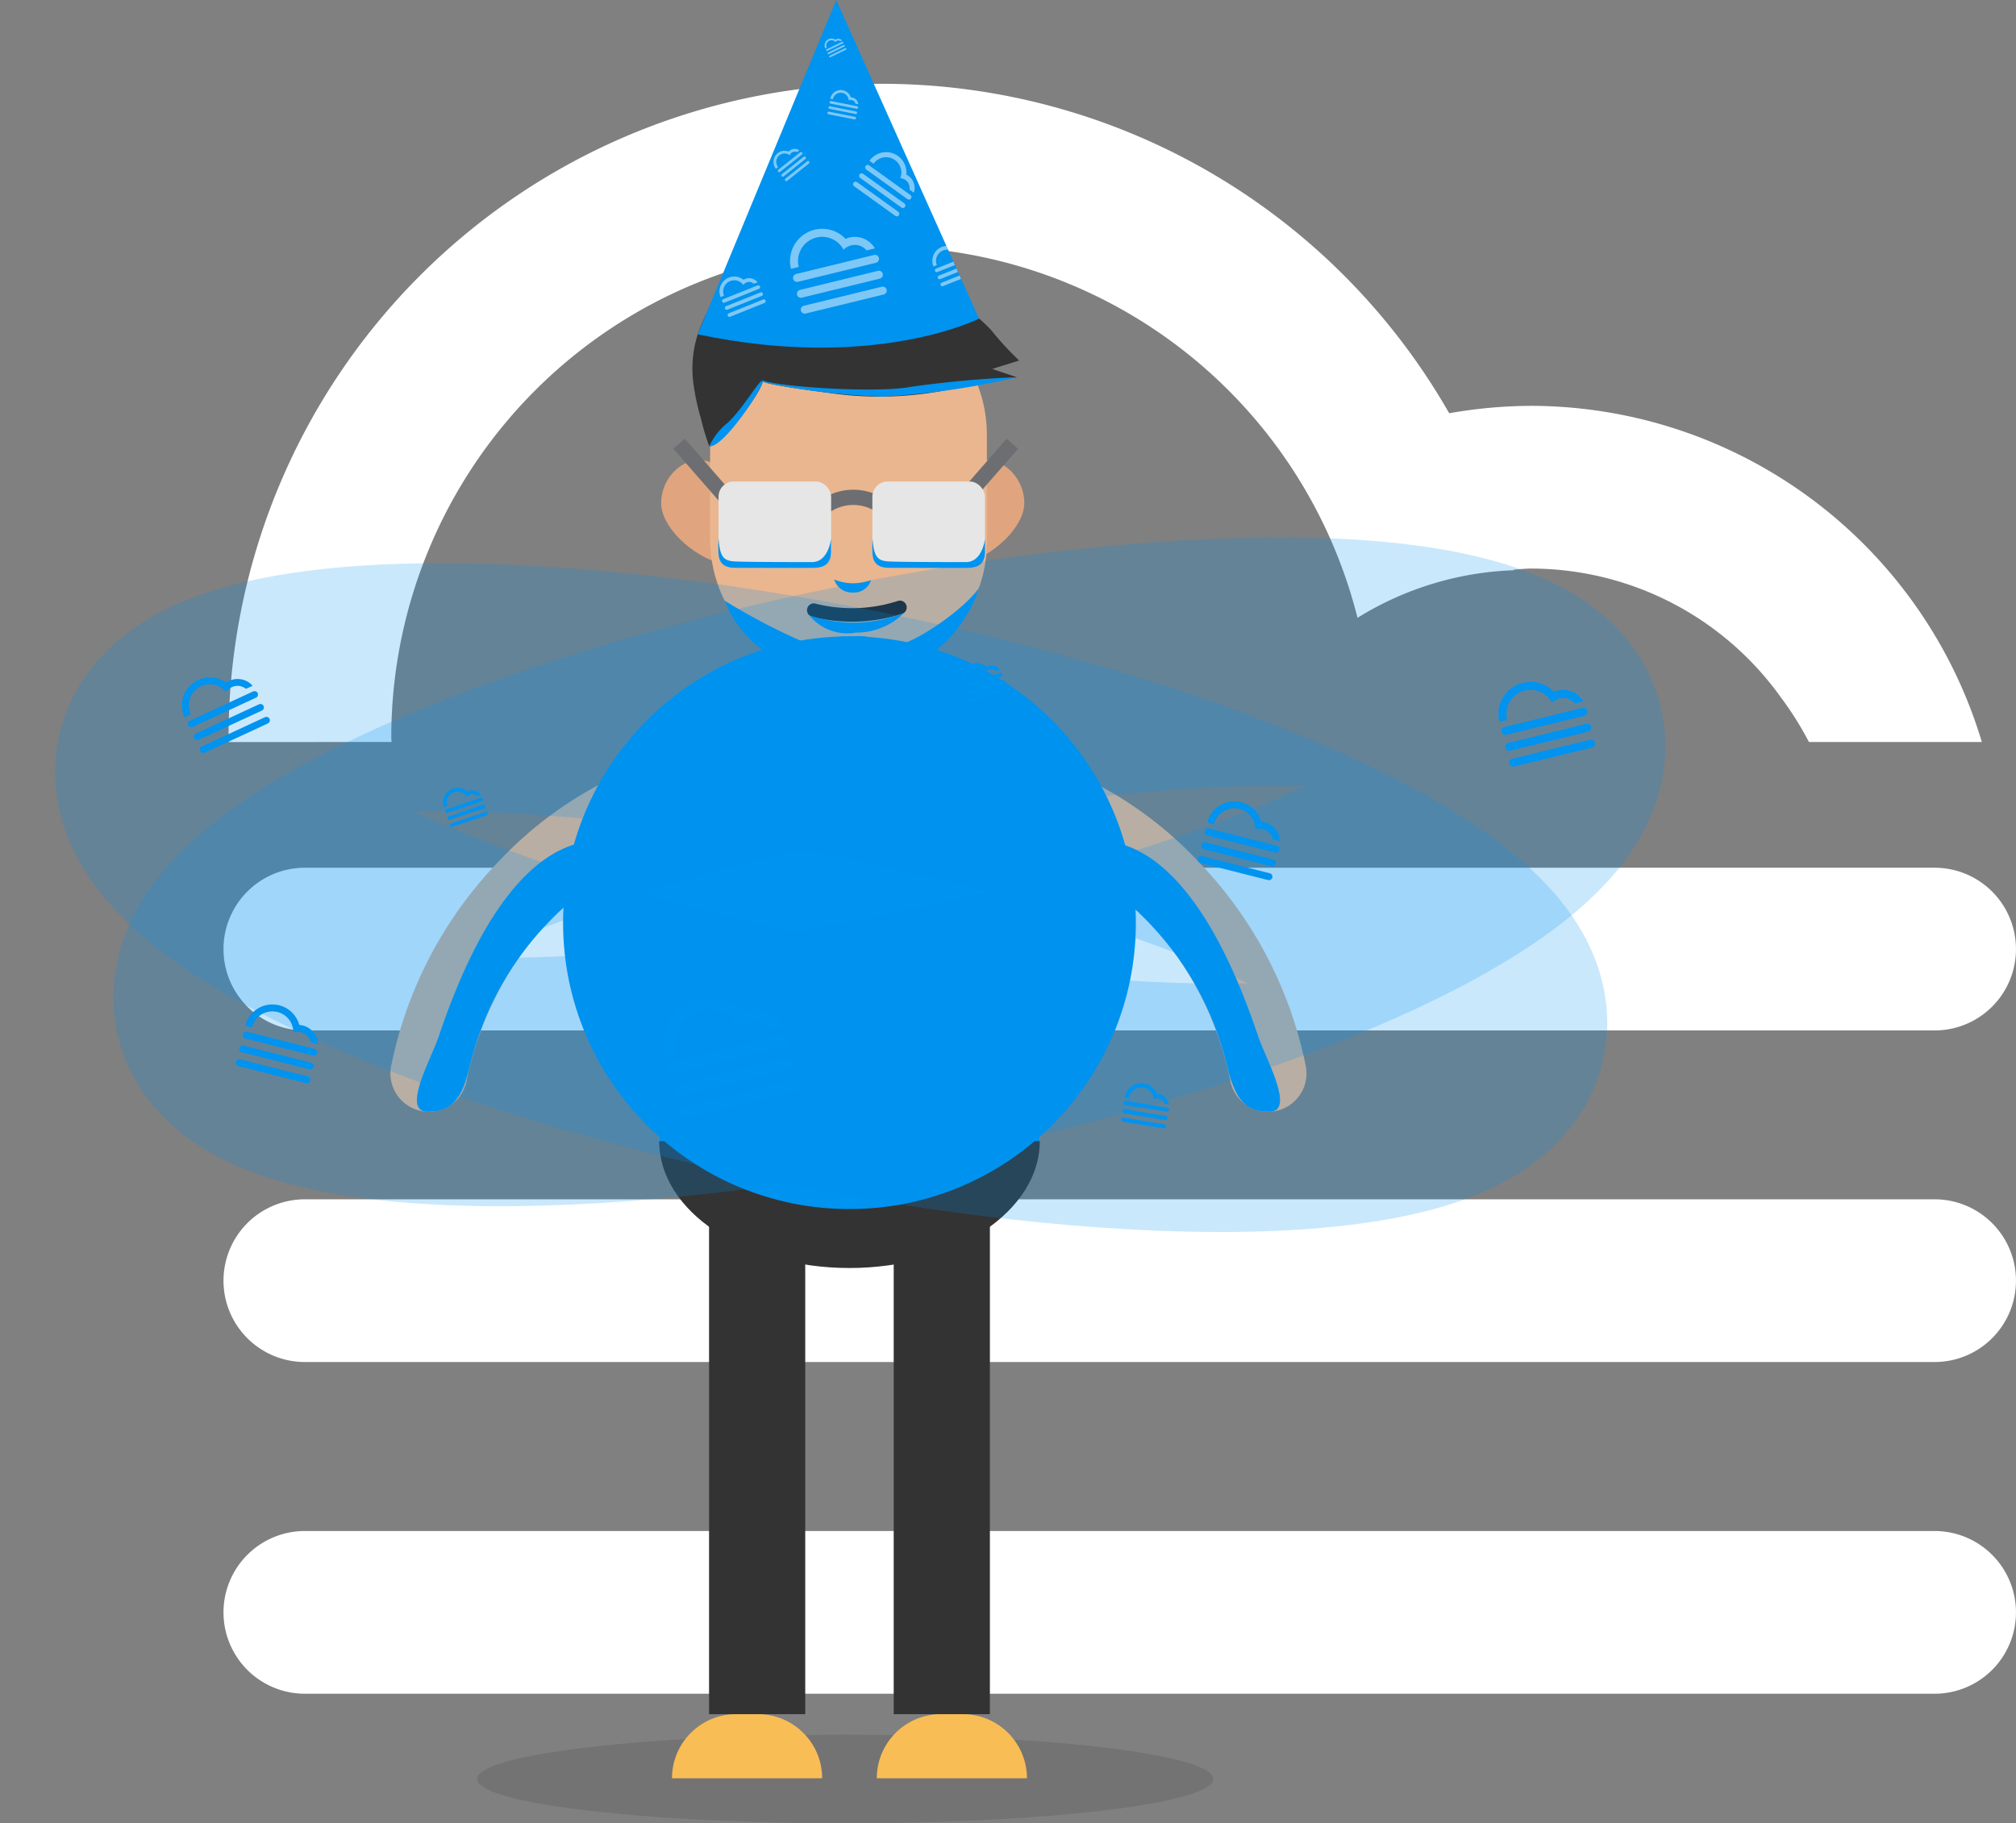 <svg xmlns="http://www.w3.org/2000/svg" xmlns:xlink="http://www.w3.org/1999/xlink" width="132.352" height="119.714" viewBox="0 0 132.352 119.714">
  <rect x="0" y="0" width="132.352" height="119.714" fill="#808080" stroke="none"/>
  <defs>
    <clipPath id="clip-path">
      <path id="Path_2429" data-name="Path 2429" d="M-1227.707-579.662l-1.557-3.478-1.6.793,2.139,4.279Z" transform="translate(1230.869 583.14)" fill="none"/>
    </clipPath>
  </defs>
  <g id="Group_3204" data-name="Group 3204" transform="translate(-773.325 -901.662)">
    <g id="Group_2326" data-name="Group 2326" transform="translate(-1553.977 954.974)">
      <g id="Group_2175" data-name="Group 2175" transform="translate(2341.976 47.215)">
        <path id="Path_2467" data-name="Path 2467" d="M2454.311-37.441H2347.317a5.341,5.341,0,0,0-5.341,5.342,5.341,5.341,0,0,0,5.341,5.342h106.994a5.342,5.342,0,0,0,5.342-5.342A5.342,5.342,0,0,0,2454.311-37.441Z" transform="translate(-2341.977 37.441)" fill="#fff"/>
      </g>
      <g id="Group_2176" data-name="Group 2176" transform="translate(2341.976 25.435)">
        <path id="Path_2468" data-name="Path 2468" d="M2454.311-39.818H2347.317a5.341,5.341,0,0,0-5.341,5.342,5.341,5.341,0,0,0,5.341,5.342h106.994a5.342,5.342,0,0,0,5.342-5.342A5.342,5.342,0,0,0,2454.311-39.818Z" transform="translate(-2341.977 39.818)" fill="#fff"/>
      </g>
      <g id="Group_2177" data-name="Group 2177" transform="translate(2341.976 3.664)">
        <path id="Path_2469" data-name="Path 2469" d="M2347.317-31.51h106.994a5.342,5.342,0,0,0,5.342-5.342,5.342,5.342,0,0,0-5.342-5.342H2347.317a5.341,5.341,0,0,0-5.341,5.342A5.341,5.341,0,0,0,2347.317-31.51Z" transform="translate(-2341.977 42.194)" fill="#fff"/>
      </g>
      <g id="Group_2178" data-name="Group 2178" transform="translate(2342.305 -47.812)">
        <path id="Path_2470" data-name="Path 2470" d="M2352.713-4.591c0-.11-.017-.211-.017-.321a32.256,32.256,0,0,1,32.216-32.216,32.244,32.244,0,0,1,31.218,24.382,20.829,20.829,0,0,1,10.261-3.124l-.01-.037c.377-.028.752-.073,1.136-.073a20.18,20.18,0,0,1,16.4,8.448,21.239,21.239,0,0,1,1.85,2.941h11.352a30.953,30.953,0,0,0-29.6-22.073,31.454,31.454,0,0,0-5.369.486,42.919,42.919,0,0,0-37.237-21.633,42.957,42.957,0,0,0-42.9,42.9l.01.321Z" transform="translate(-2342.012 47.812)" fill="#fff"/>
      </g>
    </g>
    <g id="Group_2690" data-name="Group 2690" transform="translate(2161.623 1529.713)">
      <ellipse id="Ellipse_244" data-name="Ellipse 244" cx="24.163" cy="2.907" rx="24.163" ry="2.907" transform="translate(-1356.972 -514.15)" opacity="0.1"/>
      <rect id="Rectangle_1250" data-name="Rectangle 1250" width="4.615" height="9.298" transform="translate(-1334.837 -588.227)" fill="#eab68f"/>
      <path id="Path_2347" data-name="Path 2347" d="M-1245.885-509.382h-4.615v4.413a11.428,11.428,0,0,0,2.308.236h.249a11.17,11.17,0,0,0,2.058-.191Z" transform="translate(-84.337 -78.087)" opacity="0.05"/>
      <path id="Rectangle_1251" data-name="Rectangle 1251" d="M9,0h6.988a9,9,0,0,1,9,9V25.844a0,0,0,0,1,0,0H0a0,0,0,0,1,0,0V9A9,9,0,0,1,9,0Z" transform="translate(-1345.024 -578.971)" fill="#eab68f"/>
      <path id="Path_2348" data-name="Path 2348" d="M-1262.17-484.53h-.953a4.83,4.83,0,0,1-4.671,3.612,4.83,4.83,0,0,1-4.671-3.612h-.952a6.87,6.87,0,0,0-6.871,6.87v18.974h24.988V-477.66A6.87,6.87,0,0,0-1262.17-484.53Z" transform="translate(-64.736 -94.441)" fill="#0093ef"/>
      <path id="Path_2349" data-name="Path 2349" d="M-1267.793-400.623c6.9,0,12.494-3.731,12.494-8.334h-24.988C-1280.288-404.354-1274.694-400.623-1267.793-400.623Z" transform="translate(-64.736 -144.17)" fill="#333"/>
      <rect id="Rectangle_1252" data-name="Rectangle 1252" width="6.314" height="32.204" transform="translate(-1341.748 -547.701)" fill="#333"/>
      <rect id="Rectangle_1253" data-name="Rectangle 1253" width="6.314" height="32.204" transform="translate(-1329.625 -547.701)" fill="#333"/>
      <path id="Rectangle_1254" data-name="Rectangle 1254" d="M4.209,0H5.648A4.209,4.209,0,0,1,9.858,4.209v0a0,0,0,0,1,0,0H0a0,0,0,0,1,0,0v0A4.209,4.209,0,0,1,4.209,0Z" transform="translate(-1344.181 -515.497)" fill="#f9bd55"/>
      <path id="Rectangle_1255" data-name="Rectangle 1255" d="M4.209,0H5.648A4.209,4.209,0,0,1,9.858,4.209v0a0,0,0,0,1,0,0H0a0,0,0,0,1,0,0v0A4.209,4.209,0,0,1,4.209,0Z" transform="translate(-1330.736 -515.497)" fill="#f9bd55"/>
      <g id="Group_2139" data-name="Group 2139" transform="translate(-1326.468 -578.971)">
        <path id="Path_2350" data-name="Path 2350" d="M-1225.852-479.471l-.176-5.048q.589-.021,1.176-.005a20.368,20.368,0,0,1,8.28,2.04l-1.734,4.783A15.31,15.31,0,0,0-1225.852-479.471Z" transform="translate(1226.028 484.53)" fill="#0093ef"/>
        <path id="Path_2351" data-name="Path 2351" d="M-1189.667-456.676a2.522,2.522,0,0,1-2.571-2.079,21.813,21.813,0,0,0-5.7-10.811,20.653,20.653,0,0,0-5.506-4.2l1.734-4.783a25.472,25.472,0,0,1,7.434,5.5,27.025,27.025,0,0,1,7.01,13.413A2.519,2.519,0,0,1-1189.667-456.676Z" transform="translate(1211.169 480.592)" fill="#eab68f"/>
      </g>
      <g id="Group_2140" data-name="Group 2140" transform="translate(-1362.663 -578.971)">
        <path id="Path_2352" data-name="Path 2352" d="M-1280.233-479.471l.177-5.048q-.589-.021-1.177-.005a20.368,20.368,0,0,0-8.28,2.04l1.734,4.783A15.31,15.31,0,0,1-1280.233-479.471Z" transform="translate(1303.998 484.53)" fill="#0093ef"/>
        <path id="Path_2353" data-name="Path 2353" d="M-1329.43-456.676a2.522,2.522,0,0,0,2.571-2.079,21.812,21.812,0,0,1,5.7-10.811,20.646,20.646,0,0,1,5.505-4.2l-1.735-4.783a25.476,25.476,0,0,0-7.435,5.5,27.023,27.023,0,0,0-7.01,13.413A2.519,2.519,0,0,0-1329.43-456.676Z" transform="translate(1331.87 480.592)" fill="#eab68f"/>
      </g>
      <path id="Path_2354" data-name="Path 2354" d="M-1276.362-539.432c-1.772-.915-3.541.737-3.541,2.552s2.705,4.023,4.521,4.023Z" transform="translate(-64.99 -58.142)" fill="#e0a57e"/>
      <path id="Path_2355" data-name="Path 2355" d="M-1222.427-539.432c1.772-.915,3.541.737,3.541,2.552s-2.705,4.023-4.521,4.023Z" transform="translate(-102.165 -58.142)" fill="#e0a57e"/>
      <path id="Rectangle_1256" data-name="Rectangle 1256" d="M9.084,0h0a9.084,9.084,0,0,1,9.084,9.084v7.071a8.862,8.862,0,0,1-8.862,8.862H9.084A9.084,9.084,0,0,1,0,15.933V9.084A9.084,9.084,0,0,1,9.084,0Z" transform="translate(-1341.678 -608.595)" fill="#eab68f"/>
      <path id="Path_2356" data-name="Path 2356" d="M-1248.632-512.24a9.784,9.784,0,0,1-2.719-.293.443.443,0,0,0-.553.444h0a.445.445,0,0,0,.331.418,10.683,10.683,0,0,0,2.97.321h0a10.675,10.675,0,0,0,2.943-.512.444.444,0,0,0,.3-.439h0a.443.443,0,0,0-.58-.408A9.773,9.773,0,0,1-1248.632-512.24Z" transform="translate(-83.413 -75.884)" fill="#231f20" style="mix-blend-mode: overlay;isolation: isolate"/>
      <line id="Line_403" data-name="Line 403" x1="3.346" y1="3.833" transform="translate(-1343.717 -598.916)" fill="none" stroke="#6d6e71" stroke-width="1"/>
      <line id="Line_404" data-name="Line 404" y1="3.833" x2="3.346" transform="translate(-1325.182 -598.916)" fill="none" stroke="#6d6e71" stroke-width="1"/>
      <path id="Path_2357" data-name="Path 2357" d="M-1244.8-531.949a3.237,3.237,0,0,0-3.876,0" transform="translate(-85.539 -62.802)" fill="none" stroke="#6d6e71" stroke-width="1"/>
      <rect id="Rectangle_1257" data-name="Rectangle 1257" width="7.392" height="5.67" rx="1" transform="translate(-1323.634 -590.766) rotate(180)" fill="#e6e6e6"/>
      <rect id="Rectangle_1258" data-name="Rectangle 1258" width="7.392" height="5.67" rx="1" transform="translate(-1333.733 -590.766) rotate(180)" fill="#e6e6e6"/>
      <path id="Path_2358" data-name="Path 2358" d="M-1269.276-570.485c.023.231,4.109.74,4.454.793a22.786,22.786,0,0,0,7.635-.207q2.3-.4,4.592-.839l-1.612-.545,1.768-.55a20.645,20.645,0,0,1-1.849-2.01,10.382,10.382,0,0,0-2.831-2.124,13.99,13.99,0,0,0-3.906-1.1,12.484,12.484,0,0,0-2.617-.229,1.849,1.849,0,0,1,.639-.639,3.056,3.056,0,0,1,.926-.21c.048-.116-.38-.331-.624-.384a8.014,8.014,0,0,0-3.577.569,19.477,19.477,0,0,0-2.4.886c-.747.333-1.479.857-2.311.414a3.186,3.186,0,0,1-.135,1,11.681,11.681,0,0,1-1.1-.673,17.212,17.212,0,0,0-1.318,2.781,7.38,7.38,0,0,0-.271,3.3,15.011,15.011,0,0,0,.491,2.258,14.777,14.777,0,0,0,.538,1.792s.6.011,2.075-1.926S-1269.276-570.484-1269.276-570.485Z" transform="translate(-68.95 -32.545)" fill="#333"/>
      <path id="Path_2359" data-name="Path 2359" d="M-1272.881-606.1l9.093-21.951,9.372,20.925S-1261.3-603.646-1272.881-606.1Z" transform="translate(-69.61)" fill="#0093ef"/>
      <path id="Path_2360" data-name="Path 2360" d="M-1312.312-465.916s-7.272-5.113-13.064,12.18c-.473,1.413-2.462,4.9-.715,4.905,1.568,0,2.233-.8,2.746-2.924C-1321.055-461.24-1313.791-464.606-1312.312-465.916Z" transform="translate(-34.132 -106.224)" fill="#0093ef" style="mix-blend-mode: overlay;isolation: isolate"/>
      <path id="Path_2361" data-name="Path 2361" d="M-1203.447-465.916s7.272-5.113,13.064,12.18c.473,1.413,2.462,4.9.715,4.905-1.568,0-2.232-.8-2.746-2.924C-1194.705-461.24-1201.969-464.606-1203.447-465.916Z" transform="translate(-115.299 -106.224)" fill="#0093ef" style="mix-blend-mode: overlay;isolation: isolate"/>
      <path id="Path_2362" data-name="Path 2362" d="M-1267.722-514.346a40.689,40.689,0,0,0,5.409,2.813c1.346.366,1.276-.479,2.47-.462s1.515-.207,2.511.554,5.286-2.217,6.31-3.745a8.388,8.388,0,0,1-8.345,5.876C-1266.087-509.309-1267.722-514.346-1267.722-514.346Z" transform="translate(-73.005 -74.268)" fill="#0093ef" style="mix-blend-mode: overlay;isolation: isolate"/>
      <path id="Path_2363" data-name="Path 2363" d="M-1251.459-510.238a3.191,3.191,0,0,0,3.053,1.134,4.423,4.423,0,0,0,3.174-1.3A8.908,8.908,0,0,1-1251.459-510.238Z" transform="translate(-83.706 -77.412)" fill="#0093ef" style="mix-blend-mode: overlay;isolation: isolate"/>
      <path id="Path_2364" data-name="Path 2364" d="M-1246.7-516.788a1.234,1.234,0,0,0,1.265.858,1.171,1.171,0,0,0,1.157-.815A3.335,3.335,0,0,1-1246.7-516.788Z" transform="translate(-86.835 -73.214)" fill="#0093ef" style="mix-blend-mode: overlay;isolation: isolate"/>
      <path id="Path_2365" data-name="Path 2365" d="M-1268.922-524.641a8.742,8.742,0,0,0,0,1.038c.039.261.085.884,1.106.884s4.3.015,5.182,0,1.1-.492,1.1-1.082v-.84s-.157,1.543-1.247,1.543-4.335,0-5.107-.045S-1268.825-523.529-1268.922-524.641Z" transform="translate(-72.204 -68.046)" fill="#0093ef" style="mix-blend-mode: overlay;isolation: isolate"/>
      <path id="Path_2366" data-name="Path 2366" d="M-1239.364-524.641a8.742,8.742,0,0,0,0,1.038c.039.261.085.884,1.106.884s4.3.015,5.182,0,1.1-.492,1.1-1.082v-.84s-.157,1.543-1.247,1.543-4.336,0-5.107-.045S-1239.267-523.529-1239.364-524.641Z" transform="translate(-91.654 -68.046)" fill="#0093ef" style="mix-blend-mode: overlay;isolation: isolate"/>
      <path id="Path_2367" data-name="Path 2367" d="M-1260.48-555.432s-.047.119.421.217a44.8,44.8,0,0,0,7.513.866,49.027,49.027,0,0,0,8.77-1.275,68.819,68.819,0,0,0-6.982.637C-1252.993-554.557-1259.659-555.007-1260.48-555.432Z" transform="translate(-77.769 -47.66)" fill="#0093ef" style="mix-blend-mode: hard-light;isolation: isolate"/>
      <path id="Path_2368" data-name="Path 2368" d="M-1270.662-550.636a4.13,4.13,0,0,1,1.213-1.547c1.061-.994,2.143-2.961,2.293-2.736S-1269.68-550.536-1270.662-550.636Z" transform="translate(-71.07 -48.111)" fill="#0093ef" style="mix-blend-mode: hard-light;isolation: isolate"/>
      <circle id="Ellipse_245" data-name="Ellipse 245" cx="18.802" cy="18.802" r="18.802" transform="translate(-1351.332 -586.267)" fill="#0093ef" style="mix-blend-mode: overlay;isolation: isolate"/>
      <ellipse id="Ellipse_246" data-name="Ellipse 246" cx="43.641" cy="10.86" rx="43.641" ry="10.86" transform="translate(-1374.848 -572.65) rotate(-11.63)" fill="none" stroke="#0093ef" stroke-width="16.31" opacity="0.21" style="mix-blend-mode: overlay;isolation: isolate"/>
      <path id="Path_2584" data-name="Path 2584" d="M10.86,0c6,0,10.86,19.539,10.86,43.641,0,.1,0,.193,0,.5C21.681,67.9,16.834,87.281,10.86,87.281,4.862,87.281,0,67.743,0,43.641S4.862,0,10.86,0Z" transform="translate(-1378.667 -567.275) rotate(-78.37)" fill="none" stroke="#0093ef" stroke-width="16.31" opacity="0.21" style="mix-blend-mode: overlay;isolation: isolate"/>
      <g id="Group_2141" data-name="Group 2141" transform="translate(-1376.358 -583.578)" style="mix-blend-mode: overlay;isolation: isolate">
        <path id="Path_2369" data-name="Path 2369" d="M-1364.211-490.388l-4.155,1.923a.228.228,0,0,0-.111.3.228.228,0,0,0,.3.111l4.156-1.923a.229.229,0,0,0,.111-.3A.229.229,0,0,0-1364.211-490.388Z" transform="translate(1369.667 493.006)" fill="#0093ef"/>
        <path id="Path_2370" data-name="Path 2370" d="M-1365.356-492.861l-4.156,1.923a.229.229,0,0,0-.112.3.229.229,0,0,0,.3.111l4.155-1.923a.228.228,0,0,0,.111-.3A.228.228,0,0,0-1365.356-492.861Z" transform="translate(1370.421 494.633)" fill="#0093ef"/>
        <path id="Path_2371" data-name="Path 2371" d="M-1370.464-493l4.156-1.923a.228.228,0,0,0,.111-.3.229.229,0,0,0-.3-.111l-4.156,1.923a.229.229,0,0,0-.111.3A.228.228,0,0,0-1370.464-493Z" transform="translate(1371.174 496.26)" fill="#0093ef"/>
        <path id="Path_2372" data-name="Path 2372" d="M-1371.325-495.576l-.006-.012a1.38,1.38,0,0,1,.672-1.83,1.38,1.38,0,0,1,1.651.386.89.89,0,0,1,.342-.306h0c.015-.008.028-.016.043-.023a.863.863,0,0,1,.789.034.864.864,0,0,1,.125.081l.441-.2a1.325,1.325,0,0,0-1.547-.325,1.308,1.308,0,0,0-.2.115,1.837,1.837,0,0,0-1.835-.171,1.838,1.838,0,0,0-.9,2.437l.006.012Z" transform="translate(1371.916 498.002)" fill="#0093ef"/>
      </g>
      <g id="Group_2142" data-name="Group 2142" transform="translate(-1372.818 -562.099)" style="mix-blend-mode: overlay;isolation: isolate">
        <path id="Path_2373" data-name="Path 2373" d="M-1356.839-423.548l-4.439-1.122a.229.229,0,0,0-.278.166.229.229,0,0,0,.166.278l4.439,1.122a.229.229,0,0,0,.278-.166A.228.228,0,0,0-1356.839-423.548Z" transform="translate(1361.564 428.274)" fill="#0093ef"/>
        <path id="Path_2374" data-name="Path 2374" d="M-1356.17-426.192l-4.44-1.122a.229.229,0,0,0-.278.165.229.229,0,0,0,.166.278l4.44,1.122a.229.229,0,0,0,.278-.166A.229.229,0,0,0-1356.17-426.192Z" transform="translate(1361.123 430.013)" fill="#0093ef"/>
        <path id="Path_2375" data-name="Path 2375" d="M-1360.053-429.514l4.44,1.122a.229.229,0,0,0,.278-.166.229.229,0,0,0-.166-.278l-4.439-1.122a.229.229,0,0,0-.278.166A.229.229,0,0,0-1360.053-429.514Z" transform="translate(1360.683 431.753)" fill="#0093ef"/>
        <path id="Path_2376" data-name="Path 2376" d="M-1359.3-433.681s0-.009,0-.013a1.381,1.381,0,0,1,1.675-1,1.379,1.379,0,0,1,1.039,1.34.891.891,0,0,1,.459-.023h0c.016,0,.032,0,.048.009a.864.864,0,0,1,.592.523.869.869,0,0,1,.046.141l.471.119a1.324,1.324,0,0,0-1-1.226,1.292,1.292,0,0,0-.228-.036,1.836,1.836,0,0,0-1.318-1.289,1.839,1.839,0,0,0-2.231,1.331l0,.013Z" transform="translate(1360.367 435.193)" fill="#0093ef"/>
      </g>
      <g id="Group_2143" data-name="Group 2143" transform="translate(-1289.932 -583.282)" style="mix-blend-mode: overlay;isolation: isolate">
        <path id="Path_2377" data-name="Path 2377" d="M-1111.8-486.032l-5.12,1.25a.264.264,0,0,0-.193.318.263.263,0,0,0,.318.193l5.12-1.25a.263.263,0,0,0,.193-.318A.263.263,0,0,0-1111.8-486.032Z" transform="translate(1117.827 489.835)" fill="#0093ef"/>
        <path id="Path_2378" data-name="Path 2378" d="M-1112.542-489.081l-5.12,1.25a.263.263,0,0,0-.193.318.263.263,0,0,0,.318.193l5.12-1.25a.263.263,0,0,0,.193-.318A.263.263,0,0,0-1112.542-489.081Z" transform="translate(1118.316 491.841)" fill="#0093ef"/>
        <path id="Path_2379" data-name="Path 2379" d="M-1118.28-490.368l5.12-1.25a.263.263,0,0,0,.193-.318.263.263,0,0,0-.318-.194l-5.12,1.25a.263.263,0,0,0-.193.318A.262.262,0,0,0-1118.28-490.368Z" transform="translate(1118.805 493.847)" fill="#0093ef"/>
        <path id="Path_2380" data-name="Path 2380" d="M-1118.612-494.632l0-.015a1.59,1.59,0,0,1,1.166-1.919,1.588,1.588,0,0,1,1.778.8,1.026,1.026,0,0,1,.454-.27v0c.018-.005.035-.012.054-.017a.993.993,0,0,1,.883.213,1.009,1.009,0,0,1,.123.119l.543-.133a1.524,1.524,0,0,0-1.674-.711,1.5,1.5,0,0,0-.251.086,2.114,2.114,0,0,0-2.034-.6,2.117,2.117,0,0,0-1.552,2.555l0,.015Z" transform="translate(1119.188 497.137)" fill="#0093ef"/>
      </g>
      <g id="Group_2144" data-name="Group 2144" transform="translate(-1336.435 -613.027)" opacity="0.49">
        <path id="Path_2381" data-name="Path 2381" d="M-1247.784-573.014l-5.12,1.25a.263.263,0,0,0-.194.318.263.263,0,0,0,.318.193l5.12-1.25a.263.263,0,0,0,.193-.318A.263.263,0,0,0-1247.784-573.014Z" transform="translate(1253.812 576.816)" fill="#fff"/>
        <path id="Path_2382" data-name="Path 2382" d="M-1248.527-576.063l-5.12,1.25a.264.264,0,0,0-.193.318.263.263,0,0,0,.318.193l5.12-1.25a.264.264,0,0,0,.193-.318A.263.263,0,0,0-1248.527-576.063Z" transform="translate(1254.301 578.823)" fill="#fff"/>
        <path id="Path_2383" data-name="Path 2383" d="M-1254.265-577.35l5.12-1.25a.263.263,0,0,0,.193-.318.263.263,0,0,0-.318-.194l-5.12,1.25a.264.264,0,0,0-.193.318A.263.263,0,0,0-1254.265-577.35Z" transform="translate(1254.79 580.829)" fill="#fff"/>
        <path id="Path_2384" data-name="Path 2384" d="M-1254.6-581.613c0-.005,0-.01,0-.015a1.59,1.59,0,0,1,1.166-1.919,1.587,1.587,0,0,1,1.778.8,1.026,1.026,0,0,1,.455-.27v0c.018-.005.035-.012.054-.017a.993.993,0,0,1,.883.213,1.038,1.038,0,0,1,.123.119l.543-.133a1.524,1.524,0,0,0-1.674-.711,1.5,1.5,0,0,0-.252.086,2.112,2.112,0,0,0-2.034-.6,2.116,2.116,0,0,0-1.552,2.555l0,.015Z" transform="translate(1255.173 584.119)" fill="#fff"/>
      </g>
      <g id="Group_2145" data-name="Group 2145" transform="translate(-1332.295 -618.058)" opacity="0.49">
        <path id="Path_2385" data-name="Path 2385" d="M-1240.094-591.192l-2.708-1.945a.167.167,0,0,0-.233.038.166.166,0,0,0,.038.232l2.708,1.945a.166.166,0,0,0,.232-.038A.166.166,0,0,0-1240.094-591.192Z" transform="translate(1243.065 595.104)" fill="#fff"/>
        <path id="Path_2386" data-name="Path 2386" d="M-1238.935-592.8l-2.708-1.945a.166.166,0,0,0-.232.038.167.167,0,0,0,.038.232l2.709,1.945a.166.166,0,0,0,.232-.038A.167.167,0,0,0-1238.935-592.8Z" transform="translate(1242.303 596.164)" fill="#fff"/>
        <path id="Path_2387" data-name="Path 2387" d="M-1240.68-596.09l2.708,1.945a.166.166,0,0,0,.232-.038.166.166,0,0,0-.038-.232l-2.708-1.945a.167.167,0,0,0-.232.038A.166.166,0,0,0-1240.68-596.09Z" transform="translate(1241.542 597.225)" fill="#fff"/>
        <path id="Path_2388" data-name="Path 2388" d="M-1239.64-598.069l.005-.008a1,1,0,0,1,1.4-.23,1,1,0,0,1,.347,1.185.65.65,0,0,1,.317.107h0c.01.007.02.012.03.019a.629.629,0,0,1,.262.512.684.684,0,0,1-.006.108l.287.206a.964.964,0,0,0-.348-1.1.972.972,0,0,0-.145-.085,1.338,1.338,0,0,0-.549-1.225,1.339,1.339,0,0,0-1.866.306l-.005.008Z" transform="translate(1240.989 598.828)" fill="#fff"/>
      </g>
      <g id="Group_2146" data-name="Group 2146" transform="translate(-1337.519 -618.288)" opacity="0.49">
        <path id="Path_2389" data-name="Path 2389" d="M-1254.684-597.124l-1.431,1.142a.092.092,0,0,0-.014.129.091.091,0,0,0,.128.015l1.431-1.142a.092.092,0,0,0,.014-.129A.092.092,0,0,0-1254.684-597.124Z" transform="translate(1256.9 597.95)" fill="#fff"/>
        <path id="Path_2390" data-name="Path 2390" d="M-1255.365-597.981l-1.431,1.142a.092.092,0,0,0-.014.129.092.092,0,0,0,.129.015l1.431-1.142a.091.091,0,0,0,.014-.129A.091.091,0,0,0-1255.365-597.981Z" transform="translate(1257.348 598.514)" fill="#fff"/>
        <path id="Path_2391" data-name="Path 2391" d="M-1257.362-597.553l1.431-1.142a.092.092,0,0,0,.014-.129.092.092,0,0,0-.129-.015l-1.431,1.142a.091.091,0,0,0-.014.129A.091.091,0,0,0-1257.362-597.553Z" transform="translate(1257.796 599.078)" fill="#fff"/>
        <path id="Path_2392" data-name="Path 2392" d="M-1258.036-598.292l0,0a.555.555,0,0,1,.086-.778.551.551,0,0,1,.678,0,.357.357,0,0,1,.1-.151h0l.015-.013a.344.344,0,0,1,.309-.061.362.362,0,0,1,.056.02l.152-.121a.528.528,0,0,0-.632.019.54.54,0,0,0-.067.064.732.732,0,0,0-.729.106.739.739,0,0,0-.115,1.035l0,0Z" transform="translate(1258.343 599.502)" fill="#fff"/>
      </g>
      <g id="Group_2147" data-name="Group 2147" transform="translate(-1341.067 -609.891)" opacity="0.49">
        <path id="Path_2393" data-name="Path 2393" d="M-1264.809-570.564l-2.257.906a.122.122,0,0,0-.068.159.121.121,0,0,0,.158.068l2.257-.905a.123.123,0,0,0,.068-.159A.122.122,0,0,0-1264.809-570.564Z" transform="translate(1267.681 572.068)" fill="#fff"/>
        <path id="Path_2394" data-name="Path 2394" d="M-1265.346-571.917l-2.257.905a.122.122,0,0,0-.068.159.121.121,0,0,0,.158.068l2.257-.905a.122.122,0,0,0,.067-.159A.121.121,0,0,0-1265.346-571.917Z" transform="translate(1268.035 572.959)" fill="#fff"/>
        <path id="Path_2395" data-name="Path 2395" d="M-1268.05-572.138l2.257-.906a.122.122,0,0,0,.067-.159.121.121,0,0,0-.158-.068l-2.257.906a.122.122,0,0,0-.068.159A.121.121,0,0,0-1268.05-572.138Z" transform="translate(1268.388 573.85)" fill="#fff"/>
        <path id="Path_2396" data-name="Path 2396" d="M-1268.42-573.686l0-.007a.738.738,0,0,1,.408-.957.73.73,0,0,1,.864.254.472.472,0,0,1,.19-.153h0l.024-.011a.456.456,0,0,1,.417.041.5.5,0,0,1,.064.047l.239-.1a.7.7,0,0,0-.811-.219.712.712,0,0,0-.109.056.97.97,0,0,0-.968-.145.983.983,0,0,0-.543,1.275l0,.006Z" transform="translate(1268.718 574.946)" fill="#fff"/>
      </g>
      <g id="Group_2148" data-name="Group 2148" transform="translate(-1333.982 -622.138)" opacity="0.49">
        <path id="Path_2397" data-name="Path 2397" d="M-1246.186-606.273l-1.709-.339a.088.088,0,0,0-.1.069.087.087,0,0,0,.068.1l1.709.339a.088.088,0,0,0,.1-.069A.087.087,0,0,0-1246.186-606.273Z" transform="translate(1247.999 608.031)" fill="#fff"/>
        <path id="Path_2398" data-name="Path 2398" d="M-1245.979-607.3l-1.709-.339a.087.087,0,0,0-.1.069.087.087,0,0,0,.068.1l1.709.339a.087.087,0,0,0,.1-.069A.086.086,0,0,0-1245.979-607.3Z" transform="translate(1247.863 608.705)" fill="#fff"/>
        <path id="Path_2399" data-name="Path 2399" d="M-1247.516-608.486l1.709.339a.088.088,0,0,0,.1-.069.087.087,0,0,0-.068-.1l-1.709-.339a.087.087,0,0,0-.1.069A.087.087,0,0,0-1247.516-608.486Z" transform="translate(1247.727 609.377)" fill="#fff"/>
        <path id="Path_2400" data-name="Path 2400" d="M-1247.264-610.154v-.005a.529.529,0,0,1,.619-.415.523.523,0,0,1,.419.49.339.339,0,0,1,.174-.018h0l.018,0a.327.327,0,0,1,.235.188.336.336,0,0,1,.02.053l.181.036a.5.5,0,0,0-.4-.448.505.505,0,0,0-.088-.009.7.7,0,0,0-.525-.465.7.7,0,0,0-.824.553v.005Z" transform="translate(1247.628 610.759)" fill="#fff"/>
      </g>
      <g id="Group_2149" data-name="Group 2149" transform="translate(-1334.164 -625.526)" opacity="0.49">
        <path id="Path_2401" data-name="Path 2401" d="M-1246.6-618.812l-1.019.493a.057.057,0,0,0-.026.076.056.056,0,0,0,.076.027l1.019-.494a.057.057,0,0,0,.026-.076A.056.056,0,0,0-1246.6-618.812Z" transform="translate(1247.951 619.45)" fill="#fff"/>
        <path id="Path_2402" data-name="Path 2402" d="M-1246.893-619.423l-1.019.493a.057.057,0,0,0-.026.076.057.057,0,0,0,.075.027l1.019-.493a.057.057,0,0,0,.026-.076A.056.056,0,0,0-1246.893-619.423Z" transform="translate(1248.144 619.852)" fill="#fff"/>
        <path id="Path_2403" data-name="Path 2403" d="M-1248.156-619.439l1.019-.494a.057.057,0,0,0,.026-.076.056.056,0,0,0-.076-.027l-1.019.493a.057.057,0,0,0-.026.076A.056.056,0,0,0-1248.156-619.439Z" transform="translate(1248.337 620.255)" fill="#fff"/>
        <path id="Path_2404" data-name="Path 2404" d="M-1248.382-620.06l0,0a.344.344,0,0,1,.159-.458.34.34,0,0,1,.409.09.219.219,0,0,1,.083-.077h0l.01-.006a.213.213,0,0,1,.195.005.237.237,0,0,1,.032.02l.108-.052a.327.327,0,0,0-.384-.076.343.343,0,0,0-.049.029.452.452,0,0,0-.454-.036.458.458,0,0,0-.211.61v0Z" transform="translate(1248.53 620.668)" fill="#fff"/>
      </g>
      <g id="Group_2150" data-name="Group 2150" transform="translate(-1344.737 -562.502)" style="mix-blend-mode: overlay;isolation: isolate">
        <path id="Path_2405" data-name="Path 2405" d="M-1269.013-420.686l-7.23,1.765a.372.372,0,0,0-.273.449.372.372,0,0,0,.449.273l7.231-1.765a.372.372,0,0,0,.273-.449A.372.372,0,0,0-1269.013-420.686Z" transform="translate(1277.526 426.058)" fill="#0093ef"/>
        <path id="Path_2406" data-name="Path 2406" d="M-1270.062-424.992l-7.23,1.765a.372.372,0,0,0-.273.449.372.372,0,0,0,.449.273l7.231-1.765a.372.372,0,0,0,.273-.449A.372.372,0,0,0-1270.062-424.992Z" transform="translate(1278.216 428.891)" fill="#0093ef"/>
        <path id="Path_2407" data-name="Path 2407" d="M-1278.165-426.812l7.231-1.765a.372.372,0,0,0,.273-.449.371.371,0,0,0-.449-.273l-7.23,1.765a.372.372,0,0,0-.273.449A.371.371,0,0,0-1278.165-426.812Z" transform="translate(1278.906 431.725)" fill="#0093ef"/>
        <path id="Path_2408" data-name="Path 2408" d="M-1278.634-432.834c0-.007,0-.014-.006-.021a2.246,2.246,0,0,1,1.647-2.71,2.241,2.241,0,0,1,2.511,1.134,1.45,1.45,0,0,1,.642-.381v0c.025-.008.05-.017.076-.024a1.4,1.4,0,0,1,1.247.3,1.444,1.444,0,0,1,.174.168l.767-.187a2.152,2.152,0,0,0-2.364-1,2.146,2.146,0,0,0-.355.122,2.983,2.983,0,0,0-2.873-.849,2.989,2.989,0,0,0-2.192,3.608l.006.021Z" transform="translate(1279.447 436.373)" fill="#0093ef"/>
      </g>
      <g id="Group_2151" data-name="Group 2151" transform="translate(-1309.659 -575.435)" style="mix-blend-mode: overlay;isolation: isolate">
        <path id="Path_2409" data-name="Path 2409" d="M-1172.15-462.545l-4.44-1.122a.229.229,0,0,0-.278.166.228.228,0,0,0,.166.278l4.44,1.122a.229.229,0,0,0,.278-.166A.229.229,0,0,0-1172.15-462.545Z" transform="translate(1176.874 467.27)" fill="#0093ef"/>
        <path id="Path_2410" data-name="Path 2410" d="M-1171.481-465.188l-4.439-1.122a.229.229,0,0,0-.278.166.229.229,0,0,0,.166.278l4.44,1.122a.229.229,0,0,0,.278-.166A.229.229,0,0,0-1171.481-465.188Z" transform="translate(1176.434 469.01)" fill="#0093ef"/>
        <path id="Path_2411" data-name="Path 2411" d="M-1175.363-468.51l4.439,1.122a.228.228,0,0,0,.278-.166.229.229,0,0,0-.165-.278l-4.44-1.122a.228.228,0,0,0-.278.166A.228.228,0,0,0-1175.363-468.51Z" transform="translate(1175.993 470.749)" fill="#0093ef"/>
        <path id="Path_2412" data-name="Path 2412" d="M-1174.613-472.678a.133.133,0,0,1,0-.013,1.381,1.381,0,0,1,1.675-1,1.38,1.38,0,0,1,1.039,1.339.887.887,0,0,1,.458-.022v0c.016,0,.032.005.048.009a.862.862,0,0,1,.591.523.866.866,0,0,1,.046.141l.471.119a1.324,1.324,0,0,0-1-1.227,1.325,1.325,0,0,0-.228-.036,1.835,1.835,0,0,0-1.318-1.289,1.839,1.839,0,0,0-2.231,1.331l0,.013Z" transform="translate(1175.678 474.19)" fill="#0093ef"/>
      </g>
      <g id="Group_2152" data-name="Group 2152" transform="translate(-1325.134 -584.506)" style="mix-blend-mode: overlay;isolation: isolate">
        <path id="Path_2413" data-name="Path 2413" d="M-1218.482-496.143l-2.26.761a.119.119,0,0,0-.075.151.119.119,0,0,0,.151.075l2.26-.761a.118.118,0,0,0,.075-.151A.118.118,0,0,0-1218.482-496.143Z" transform="translate(1221.269 497.712)" fill="#0093ef"/>
        <path id="Path_2414" data-name="Path 2414" d="M-1218.936-497.49l-2.26.761a.119.119,0,0,0-.075.151.119.119,0,0,0,.151.075l2.26-.761a.12.12,0,0,0,.075-.151A.119.119,0,0,0-1218.936-497.49Z" transform="translate(1221.568 498.598)" fill="#0093ef"/>
        <path id="Path_2415" data-name="Path 2415" d="M-1221.573-497.85l2.26-.761a.119.119,0,0,0,.075-.151.119.119,0,0,0-.151-.075l-2.26.761a.119.119,0,0,0-.074.151A.119.119,0,0,0-1221.573-497.85Z" transform="translate(1221.866 499.484)" fill="#0093ef"/>
        <path id="Path_2416" data-name="Path 2416" d="M-1221.849-499.524l0-.007a.719.719,0,0,1,.451-.91.719.719,0,0,1,.833.294.463.463,0,0,1,.194-.139h0l.024-.01a.449.449,0,0,1,.406.062.444.444,0,0,1,.06.049l.24-.081a.689.689,0,0,0-.782-.256.652.652,0,0,0-.11.049.956.956,0,0,0-.94-.193.958.958,0,0,0-.6,1.213l0,.006Z" transform="translate(1222.127 500.717)" fill="#0093ef"/>
      </g>
      <g id="Group_2153" data-name="Group 2153" transform="translate(-1359.216 -576.313)" style="mix-blend-mode: overlay;isolation: isolate">
        <path id="Path_2417" data-name="Path 2417" d="M-1318.143-472.187l-2.26.761a.119.119,0,0,0-.075.151.119.119,0,0,0,.151.075l2.26-.761a.119.119,0,0,0,.074-.151A.119.119,0,0,0-1318.143-472.187Z" transform="translate(1320.93 473.755)" fill="#0093ef"/>
        <path id="Path_2418" data-name="Path 2418" d="M-1318.6-473.534l-2.26.761a.119.119,0,0,0-.075.151.119.119,0,0,0,.151.075l2.26-.761a.119.119,0,0,0,.075-.151A.119.119,0,0,0-1318.6-473.534Z" transform="translate(1321.228 474.641)" fill="#0093ef"/>
        <path id="Path_2419" data-name="Path 2419" d="M-1321.234-473.893l2.26-.761a.119.119,0,0,0,.075-.151.119.119,0,0,0-.151-.075l-2.26.761a.119.119,0,0,0-.075.151A.119.119,0,0,0-1321.234-473.893Z" transform="translate(1321.526 475.527)" fill="#0093ef"/>
        <path id="Path_2420" data-name="Path 2420" d="M-1321.51-475.567l0-.007a.719.719,0,0,1,.451-.911.718.718,0,0,1,.833.294.464.464,0,0,1,.194-.139h0l.024-.01a.449.449,0,0,1,.407.062.467.467,0,0,1,.06.049l.24-.081a.69.69,0,0,0-.782-.256.74.74,0,0,0-.11.049.956.956,0,0,0-.94-.193.958.958,0,0,0-.6,1.212l0,.007Z" transform="translate(1321.788 476.76)" fill="#0093ef"/>
      </g>
      <g id="Group_2154" data-name="Group 2154" transform="translate(-1314.704 -556.925)" style="mix-blend-mode: overlay;isolation: isolate">
        <path id="Path_2421" data-name="Path 2421" d="M-1188.772-413.028l-2.7-.446a.136.136,0,0,0-.157.113.136.136,0,0,0,.112.157l2.7.446a.136.136,0,0,0,.157-.112A.137.137,0,0,0-1188.772-413.028Z" transform="translate(1191.626 415.728)" fill="#0093ef"/>
        <path id="Path_2422" data-name="Path 2422" d="M-1188.508-414.635l-2.7-.446a.137.137,0,0,0-.157.113.138.138,0,0,0,.113.157l2.7.446a.137.137,0,0,0,.157-.113A.137.137,0,0,0-1188.508-414.635Z" transform="translate(1191.453 416.786)" fill="#0093ef"/>
        <path id="Path_2423" data-name="Path 2423" d="M-1190.983-416.418l2.7.446a.136.136,0,0,0,.157-.112.137.137,0,0,0-.112-.157l-2.7-.446a.136.136,0,0,0-.157.112A.137.137,0,0,0-1190.983-416.418Z" transform="translate(1191.278 417.844)" fill="#0093ef"/>
        <path id="Path_2424" data-name="Path 2424" d="M-1190.631-419.093v-.008a.824.824,0,0,1,.946-.679.824.824,0,0,1,.685.746.529.529,0,0,1,.271-.036h0l.029,0a.514.514,0,0,1,.378.281.531.531,0,0,1,.035.082l.286.047a.791.791,0,0,0-.654-.68.776.776,0,0,0-.137-.01,1.1,1.1,0,0,0-.849-.7,1.1,1.1,0,0,0-1.259.9v.008Z" transform="translate(1191.149 420.064)" fill="#0093ef"/>
      </g>
      <g id="Group_2157" data-name="Group 2157" transform="translate(-1328.124 -612.693)">
        <g id="Group_2156" data-name="Group 2156" transform="translate(0)" clip-path="url(#clip-path)">
          <g id="Group_2155" data-name="Group 2155" transform="translate(1.032 0.793)" opacity="0.49">
            <path id="Path_2425" data-name="Path 2425" d="M-1223.941-576.438l-2.257.905a.122.122,0,0,0-.068.159.121.121,0,0,0,.158.068l2.257-.905a.122.122,0,0,0,.068-.159A.121.121,0,0,0-1223.941-576.438Z" transform="translate(1226.813 577.942)" fill="#fff"/>
            <path id="Path_2426" data-name="Path 2426" d="M-1224.478-577.792l-2.257.906a.122.122,0,0,0-.068.159.121.121,0,0,0,.158.068l2.257-.906a.122.122,0,0,0,.067-.159A.121.121,0,0,0-1224.478-577.792Z" transform="translate(1227.166 578.833)" fill="#fff"/>
            <path id="Path_2427" data-name="Path 2427" d="M-1227.182-578.012l2.257-.905a.122.122,0,0,0,.068-.159.121.121,0,0,0-.158-.068l-2.257.905a.122.122,0,0,0-.068.159A.121.121,0,0,0-1227.182-578.012Z" transform="translate(1227.52 579.723)" fill="#fff"/>
            <path id="Path_2428" data-name="Path 2428" d="M-1227.552-579.56l0-.006a.738.738,0,0,1,.408-.957.73.73,0,0,1,.864.254.474.474,0,0,1,.19-.154h0l.023-.011a.456.456,0,0,1,.417.041.543.543,0,0,1,.064.047l.24-.1a.7.7,0,0,0-.811-.219.7.7,0,0,0-.109.056.971.971,0,0,0-.968-.145.983.983,0,0,0-.543,1.275l0,.007Z" transform="translate(1227.85 580.82)" fill="#fff"/>
          </g>
        </g>
      </g>
    </g>
  </g>
</svg>

